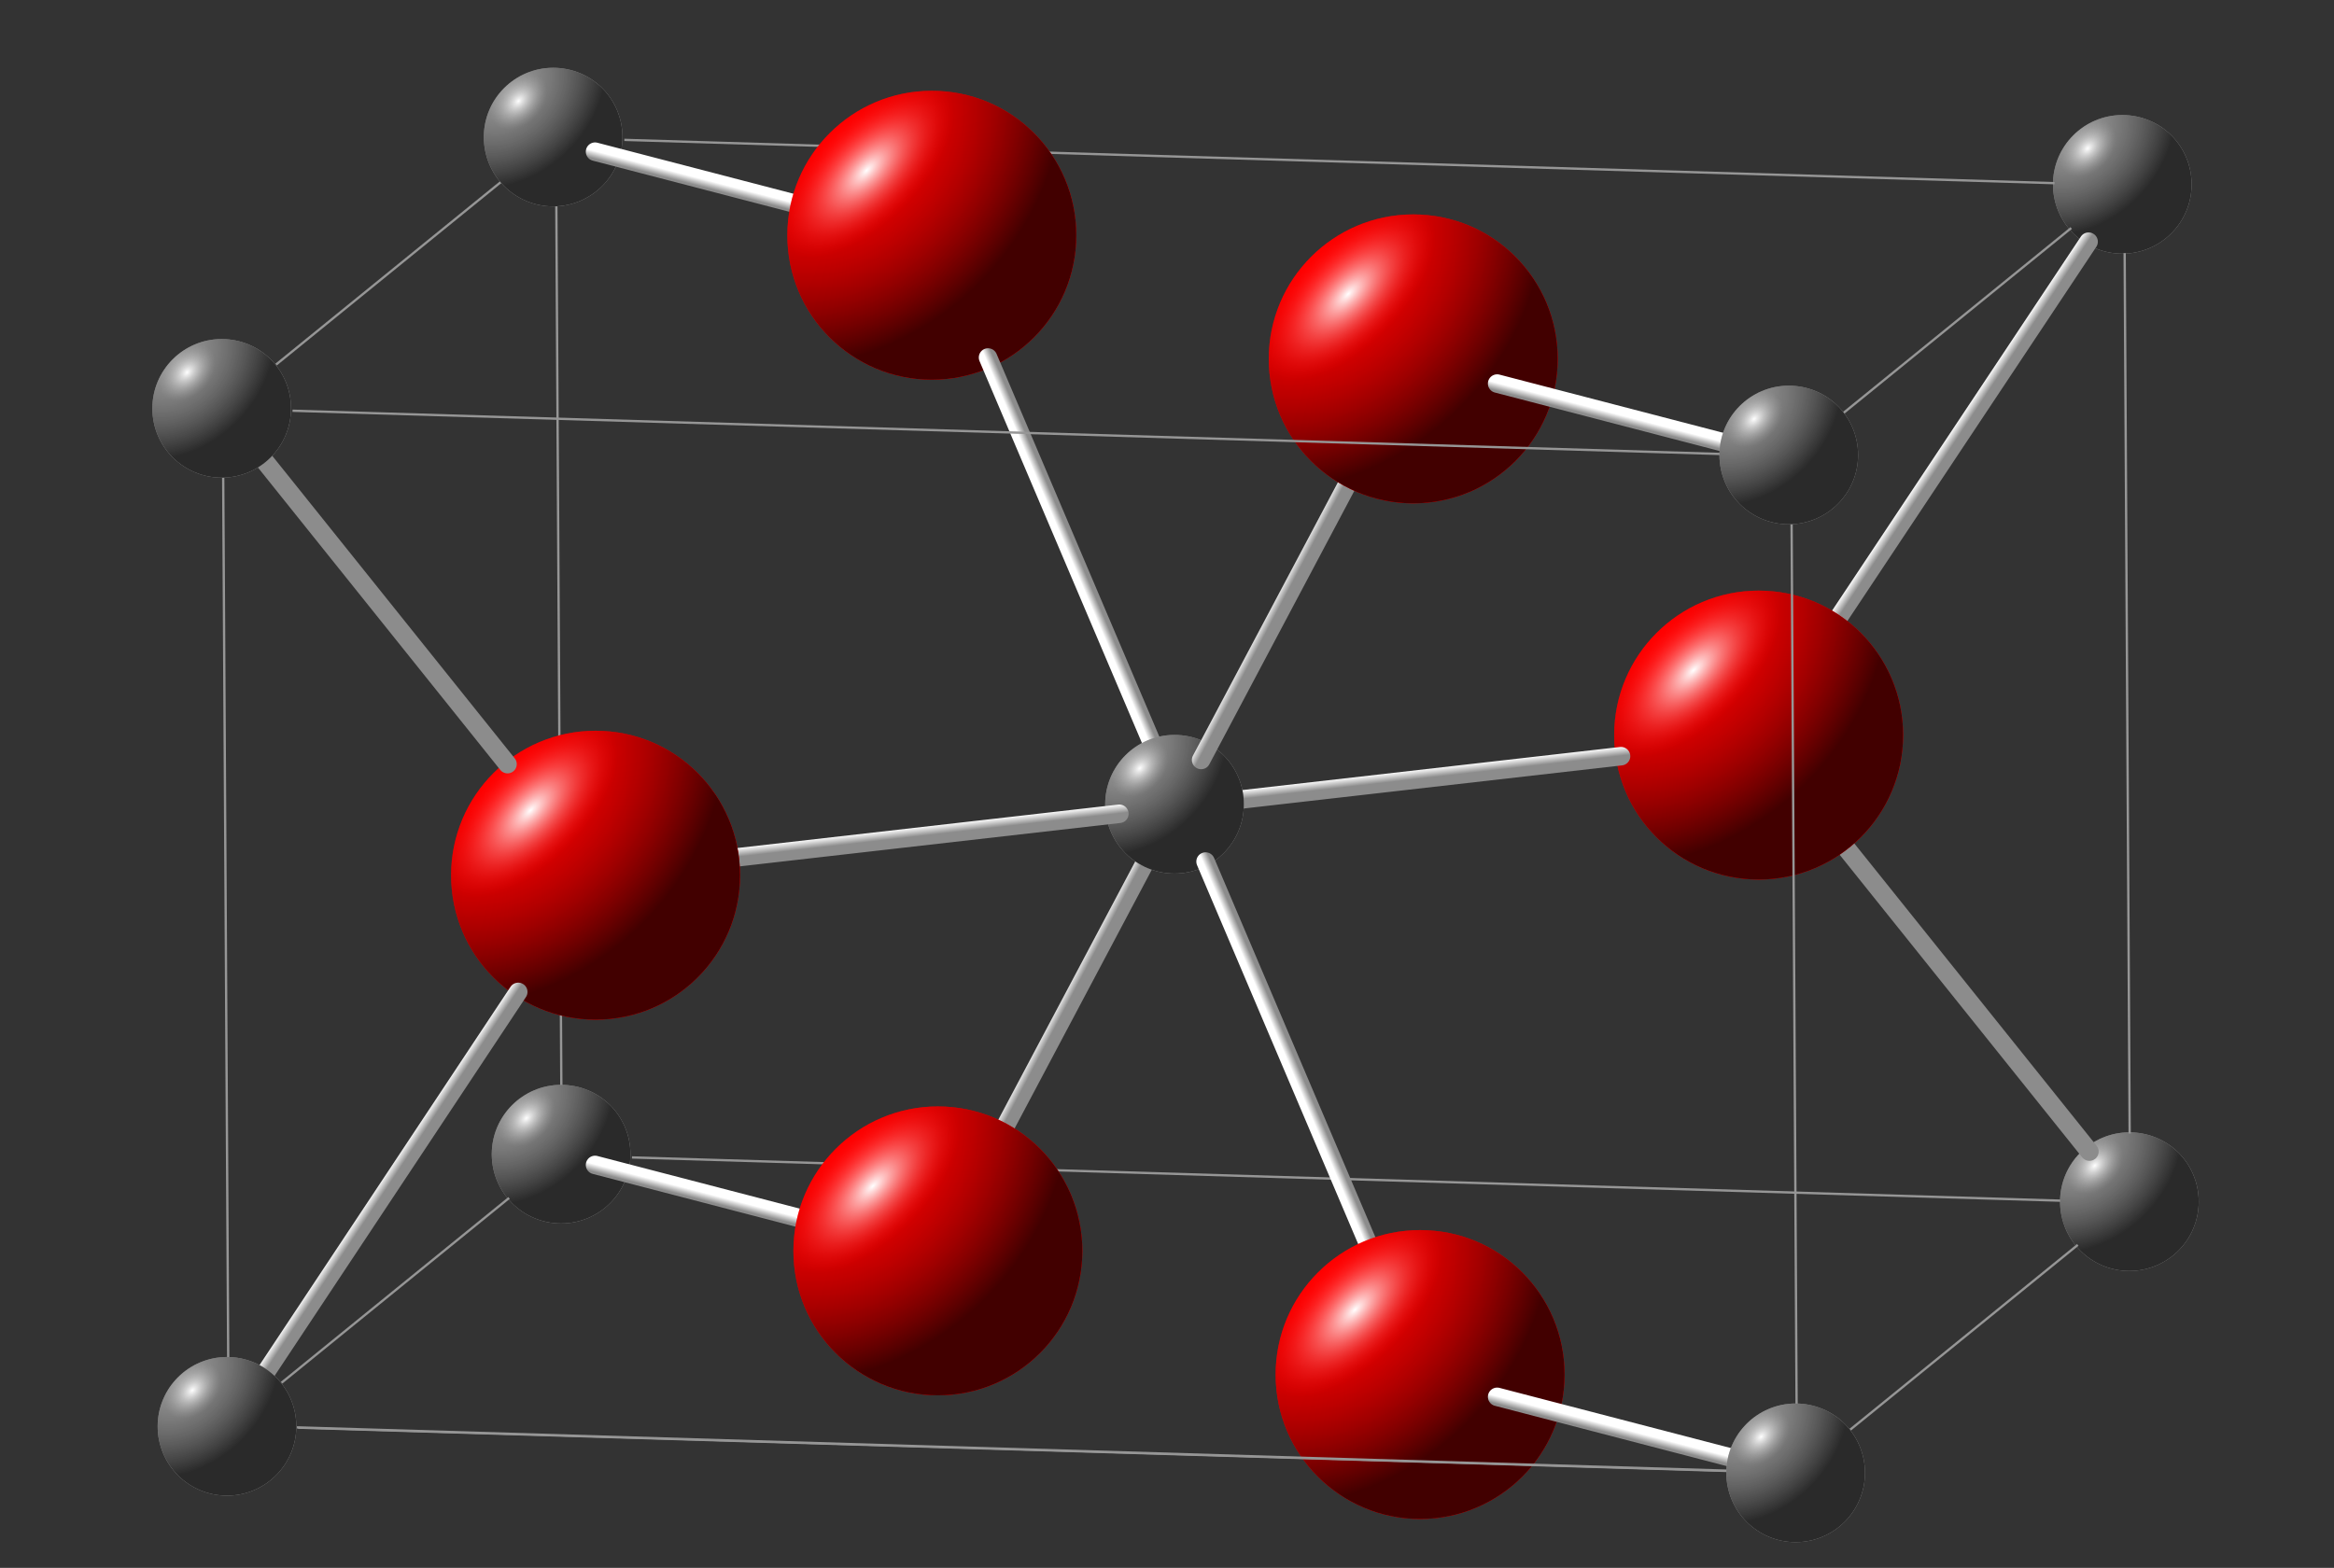 <?xml version="1.0" encoding="UTF-8" standalone="no"?>
<!-- Created with Inkscape (http://www.inkscape.org/) -->
<svg
   xmlns:dc="http://purl.org/dc/elements/1.1/"
   xmlns:cc="http://creativecommons.org/ns#"
   xmlns:rdf="http://www.w3.org/1999/02/22-rdf-syntax-ns#"
   xmlns:svg="http://www.w3.org/2000/svg"
   xmlns="http://www.w3.org/2000/svg"
   xmlns:xlink="http://www.w3.org/1999/xlink"
   xmlns:sodipodi="http://sodipodi.sourceforge.net/DTD/sodipodi-0.dtd"
   xmlns:inkscape="http://www.inkscape.org/namespaces/inkscape"
   version="1.0"
   width="744.094"
   height="500"
   id="svg2"
   sodipodi:version="0.32"
   inkscape:version="0.46"
   sodipodi:docname="titaniumdioxide_unit_cell_rutile.svg"
   inkscape:output_extension="org.inkscape.output.svg.inkscape">
  <rect width="100%" height="100%" fill="#333333" stroke="none"/>
  <sodipodi:namedview
     inkscape:window-height="480"
     inkscape:window-width="640"
     inkscape:pageshadow="2"
     inkscape:pageopacity="0.0"
     guidetolerance="10.0"
     gridtolerance="10.0"
     objecttolerance="10.0"
     borderopacity="1.0"
     bordercolor="#666666"
     pagecolor="#ffffff"
     id="base"
     showgrid="false"
     inkscape:zoom="0.45991771"
     inkscape:cx="372.04724"
     inkscape:cy="178.29277"
     inkscape:current-layer="svg2" />
  <defs
     id="defs4">
    <linearGradient
       id="linearGradient3497">
      <stop
         id="stop3499"
         style="stop-color:#8c8c8c;stop-opacity:1"
         offset="0" />
      <stop
         id="stop3501"
         style="stop-color:#ffffff;stop-opacity:1"
         offset="1" />
    </linearGradient>
    <linearGradient
       id="linearGradient3262">
      <stop
         id="stop3264"
         style="stop-color:#ffffff;stop-opacity:1"
         offset="0" />
      <stop
         id="stop3266"
         style="stop-color:#a1a1a1;stop-opacity:0"
         offset="1" />
    </linearGradient>
    <linearGradient
       id="linearGradient3250">
      <stop
         id="stop3252"
         style="stop-color:#929292;stop-opacity:0.387"
         offset="0" />
      <stop
         id="stop3254"
         style="stop-color:#2a2a2a;stop-opacity:1"
         offset="1" />
    </linearGradient>
    <linearGradient
       id="linearGradient3238">
      <stop
         id="stop3240"
         style="stop-color:#ffffff;stop-opacity:1"
         offset="0" />
      <stop
         id="stop3242"
         style="stop-color:#ff0000;stop-opacity:0"
         offset="1" />
    </linearGradient>
    <linearGradient
       id="linearGradient3220">
      <stop
         id="stop3222"
         style="stop-color:#ff0000;stop-opacity:0"
         offset="0" />
      <stop
         id="stop3226"
         style="stop-color:#420000;stop-opacity:1"
         offset="1" />
    </linearGradient>
    <radialGradient
       cx="854.966"
       cy="350.848"
       r="27.29"
       fx="854.966"
       fy="350.848"
       id="radialGradient2603"
       xlink:href="#linearGradient3250"
       gradientUnits="userSpaceOnUse"
       gradientTransform="matrix(1.135,-1.135,0.919,0.919,-440.112,999.905)" />
    <radialGradient
       cx="855.203"
       cy="365.197"
       r="27.29"
       fx="855.203"
       fy="365.197"
       id="radialGradient2605"
       xlink:href="#linearGradient3262"
       gradientUnits="userSpaceOnUse"
       gradientTransform="matrix(0.338,-0.338,0.235,0.235,483.153,560.797)" />
    <radialGradient
       cx="357.275"
       cy="373.365"
       r="62.687"
       fx="357.275"
       fy="373.365"
       id="radialGradient2607"
       xlink:href="#linearGradient3220"
       gradientUnits="userSpaceOnUse"
       gradientTransform="matrix(1.239,-1.239,1.043,1.043,-495.299,435.255)" />
    <radialGradient
       cx="349.891"
       cy="406.138"
       r="62.687"
       fx="349.891"
       fy="406.138"
       id="radialGradient2609"
       xlink:href="#linearGradient3238"
       gradientUnits="userSpaceOnUse"
       gradientTransform="matrix(0.55,-0.55,0.259,0.259,55.65,485.695)" />
    <radialGradient
       cx="357.275"
       cy="373.365"
       r="62.687"
       fx="357.275"
       fy="373.365"
       id="radialGradient2611"
       xlink:href="#linearGradient3220"
       gradientUnits="userSpaceOnUse"
       gradientTransform="matrix(1.239,-1.239,1.043,1.043,-495.299,435.255)" />
    <radialGradient
       cx="349.891"
       cy="406.138"
       r="62.687"
       fx="349.891"
       fy="406.138"
       id="radialGradient2613"
       xlink:href="#linearGradient3238"
       gradientUnits="userSpaceOnUse"
       gradientTransform="matrix(0.55,-0.55,0.259,0.259,55.65,485.695)" />
    <radialGradient
       cx="357.275"
       cy="373.365"
       r="62.687"
       fx="357.275"
       fy="373.365"
       id="radialGradient2615"
       xlink:href="#linearGradient3220"
       gradientUnits="userSpaceOnUse"
       gradientTransform="matrix(1.239,-1.239,1.043,1.043,-495.299,435.255)" />
    <radialGradient
       cx="349.891"
       cy="406.138"
       r="62.687"
       fx="349.891"
       fy="406.138"
       id="radialGradient2617"
       xlink:href="#linearGradient3238"
       gradientUnits="userSpaceOnUse"
       gradientTransform="matrix(0.55,-0.55,0.259,0.259,55.65,485.695)" />
    <radialGradient
       cx="357.275"
       cy="373.365"
       r="62.687"
       fx="357.275"
       fy="373.365"
       id="radialGradient2619"
       xlink:href="#linearGradient3220"
       gradientUnits="userSpaceOnUse"
       gradientTransform="matrix(1.239,-1.239,1.043,1.043,-495.299,435.255)" />
    <radialGradient
       cx="349.891"
       cy="406.138"
       r="62.687"
       fx="349.891"
       fy="406.138"
       id="radialGradient2621"
       xlink:href="#linearGradient3238"
       gradientUnits="userSpaceOnUse"
       gradientTransform="matrix(0.55,-0.55,0.259,0.259,55.65,485.695)" />
    <radialGradient
       cx="854.966"
       cy="350.848"
       r="27.29"
       fx="854.966"
       fy="350.848"
       id="radialGradient2623"
       xlink:href="#linearGradient3250"
       gradientUnits="userSpaceOnUse"
       gradientTransform="matrix(1.135,-1.135,0.919,0.919,-440.112,999.905)" />
    <radialGradient
       cx="855.203"
       cy="365.197"
       r="27.29"
       fx="855.203"
       fy="365.197"
       id="radialGradient2625"
       xlink:href="#linearGradient3262"
       gradientUnits="userSpaceOnUse"
       gradientTransform="matrix(0.338,-0.338,0.235,0.235,483.153,560.797)" />
    <radialGradient
       cx="854.966"
       cy="350.848"
       r="27.29"
       fx="854.966"
       fy="350.848"
       id="radialGradient2627"
       xlink:href="#linearGradient3250"
       gradientUnits="userSpaceOnUse"
       gradientTransform="matrix(1.135,-1.135,0.919,0.919,-440.112,999.905)" />
    <radialGradient
       cx="855.203"
       cy="365.197"
       r="27.29"
       fx="855.203"
       fy="365.197"
       id="radialGradient2629"
       xlink:href="#linearGradient3262"
       gradientUnits="userSpaceOnUse"
       gradientTransform="matrix(0.338,-0.338,0.235,0.235,483.153,560.797)" />
    <radialGradient
       cx="854.966"
       cy="350.848"
       r="27.29"
       fx="854.966"
       fy="350.848"
       id="radialGradient2631"
       xlink:href="#linearGradient3250"
       gradientUnits="userSpaceOnUse"
       gradientTransform="matrix(1.135,-1.135,0.919,0.919,-440.112,999.905)" />
    <radialGradient
       cx="855.203"
       cy="365.197"
       r="27.29"
       fx="855.203"
       fy="365.197"
       id="radialGradient2633"
       xlink:href="#linearGradient3262"
       gradientUnits="userSpaceOnUse"
       gradientTransform="matrix(0.338,-0.338,0.235,0.235,483.153,560.797)" />
    <radialGradient
       cx="854.966"
       cy="350.848"
       r="27.29"
       fx="854.966"
       fy="350.848"
       id="radialGradient2635"
       xlink:href="#linearGradient3250"
       gradientUnits="userSpaceOnUse"
       gradientTransform="matrix(1.135,-1.135,0.919,0.919,-440.112,999.905)" />
    <radialGradient
       cx="855.203"
       cy="365.197"
       r="27.29"
       fx="855.203"
       fy="365.197"
       id="radialGradient2637"
       xlink:href="#linearGradient3262"
       gradientUnits="userSpaceOnUse"
       gradientTransform="matrix(0.338,-0.338,0.235,0.235,483.153,560.797)" />
    <radialGradient
       cx="854.966"
       cy="350.848"
       r="27.29"
       fx="854.966"
       fy="350.848"
       id="radialGradient2639"
       xlink:href="#linearGradient3250"
       gradientUnits="userSpaceOnUse"
       gradientTransform="matrix(1.135,-1.135,0.919,0.919,-440.112,999.905)" />
    <radialGradient
       cx="855.203"
       cy="365.197"
       r="27.29"
       fx="855.203"
       fy="365.197"
       id="radialGradient2641"
       xlink:href="#linearGradient3262"
       gradientUnits="userSpaceOnUse"
       gradientTransform="matrix(0.338,-0.338,0.235,0.235,483.153,560.797)" />
    <radialGradient
       cx="854.966"
       cy="350.848"
       r="27.29"
       fx="854.966"
       fy="350.848"
       id="radialGradient2643"
       xlink:href="#linearGradient3250"
       gradientUnits="userSpaceOnUse"
       gradientTransform="matrix(1.135,-1.135,0.919,0.919,-440.112,999.905)" />
    <radialGradient
       cx="855.203"
       cy="365.197"
       r="27.29"
       fx="855.203"
       fy="365.197"
       id="radialGradient2645"
       xlink:href="#linearGradient3262"
       gradientUnits="userSpaceOnUse"
       gradientTransform="matrix(0.338,-0.338,0.235,0.235,483.153,560.797)" />
    <radialGradient
       cx="854.966"
       cy="350.848"
       r="27.29"
       fx="854.966"
       fy="350.848"
       id="radialGradient2651"
       xlink:href="#linearGradient3250"
       gradientUnits="userSpaceOnUse"
       gradientTransform="matrix(1.135,-1.135,0.919,0.919,-440.112,999.905)" />
    <radialGradient
       cx="855.203"
       cy="365.197"
       r="27.29"
       fx="855.203"
       fy="365.197"
       id="radialGradient2653"
       xlink:href="#linearGradient3262"
       gradientUnits="userSpaceOnUse"
       gradientTransform="matrix(0.338,-0.338,0.235,0.235,483.153,560.797)" />
    <radialGradient
       cx="357.275"
       cy="373.365"
       r="62.687"
       fx="357.275"
       fy="373.365"
       id="radialGradient2655"
       xlink:href="#linearGradient3220"
       gradientUnits="userSpaceOnUse"
       gradientTransform="matrix(1.239,-1.239,1.043,1.043,-495.299,435.255)" />
    <radialGradient
       cx="349.891"
       cy="406.138"
       r="62.687"
       fx="349.891"
       fy="406.138"
       id="radialGradient2657"
       xlink:href="#linearGradient3238"
       gradientUnits="userSpaceOnUse"
       gradientTransform="matrix(0.55,-0.55,0.259,0.259,55.65,485.695)" />
    <radialGradient
       cx="854.966"
       cy="350.848"
       r="27.29"
       fx="854.966"
       fy="350.848"
       id="radialGradient2661"
       xlink:href="#linearGradient3250"
       gradientUnits="userSpaceOnUse"
       gradientTransform="matrix(1.135,-1.135,0.919,0.919,-440.112,999.905)" />
    <radialGradient
       cx="855.203"
       cy="365.197"
       r="27.29"
       fx="855.203"
       fy="365.197"
       id="radialGradient2663"
       xlink:href="#linearGradient3262"
       gradientUnits="userSpaceOnUse"
       gradientTransform="matrix(0.338,-0.338,0.235,0.235,483.153,560.797)" />
    <radialGradient
       cx="357.275"
       cy="373.365"
       r="62.687"
       fx="357.275"
       fy="373.365"
       id="radialGradient2665"
       xlink:href="#linearGradient3220"
       gradientUnits="userSpaceOnUse"
       gradientTransform="matrix(1.239,-1.239,1.043,1.043,-495.299,435.255)" />
    <radialGradient
       cx="349.891"
       cy="406.138"
       r="62.687"
       fx="349.891"
       fy="406.138"
       id="radialGradient2667"
       xlink:href="#linearGradient3238"
       gradientUnits="userSpaceOnUse"
       gradientTransform="matrix(0.55,-0.55,0.259,0.259,55.65,485.695)" />
    <linearGradient
       x1="952.073"
       y1="-567.065"
       x2="952.073"
       y2="-570.409"
       id="linearGradient3661"
       xlink:href="#linearGradient3497"
       gradientUnits="userSpaceOnUse"
       gradientTransform="matrix(0.714,0.186,-0.186,0.714,-346.245,365.512)" />
    <linearGradient
       x1="952.073"
       y1="-567.065"
       x2="952.073"
       y2="-570.409"
       id="linearGradient3668"
       xlink:href="#linearGradient3497"
       gradientUnits="userSpaceOnUse"
       gradientTransform="matrix(0.714,0.186,-0.186,0.714,-346.245,688.638)" />
    <linearGradient
       x1="952.073"
       y1="-570.134"
       x2="952.073"
       y2="-574.134"
       id="linearGradient3676"
       xlink:href="#linearGradient3497"
       gradientUnits="userSpaceOnUse"
       gradientTransform="matrix(0.345,-0.652,0.652,0.345,404.254,1114.192)" />
    <linearGradient
       x1="952.073"
       y1="-570.134"
       x2="952.073"
       y2="-574.134"
       id="linearGradient3683"
       xlink:href="#linearGradient3497"
       gradientUnits="userSpaceOnUse"
       gradientTransform="matrix(0.408,-0.615,0.615,0.408,41.537,1279.302)" />
    <linearGradient
       x1="952.073"
       y1="-570.134"
       x2="952.073"
       y2="-574.134"
       id="linearGradient3690"
       xlink:href="#linearGradient3497"
       gradientUnits="userSpaceOnUse"
       gradientTransform="matrix(0.733,-8.3549525e-2,8.3549525e-2,0.733,-449.311,796.146)" />
    <linearGradient
       x1="952.073"
       y1="-570.134"
       x2="952.073"
       y2="-574.134"
       id="linearGradient3702"
       xlink:href="#linearGradient3497"
       gradientUnits="userSpaceOnUse"
       gradientTransform="matrix(0.408,-0.614,0.614,0.408,540.275,1041.174)" />
    <linearGradient
       x1="952.073"
       y1="-567.065"
       x2="952.073"
       y2="-570.409"
       id="linearGradient3717"
       xlink:href="#linearGradient3497"
       gradientUnits="userSpaceOnUse"
       gradientTransform="matrix(-0.289,-0.679,0.679,-0.289,1101.873,919.226)" />
    <linearGradient
       x1="952.073"
       y1="-567.065"
       x2="952.073"
       y2="-570.409"
       id="linearGradient3724"
       xlink:href="#linearGradient3497"
       gradientUnits="userSpaceOnUse"
       gradientTransform="matrix(-0.289,-0.679,0.679,-0.289,1032.526,758.485)" />
    <linearGradient
       x1="952.073"
       y1="-567.065"
       x2="952.073"
       y2="-570.409"
       id="linearGradient3731"
       xlink:href="#linearGradient3497"
       gradientUnits="userSpaceOnUse"
       gradientTransform="matrix(0.714,0.186,-0.186,0.714,-642.873,289.213)" />
    <linearGradient
       x1="952.073"
       y1="-567.065"
       x2="952.073"
       y2="-570.409"
       id="linearGradient3744"
       xlink:href="#linearGradient3497"
       gradientUnits="userSpaceOnUse"
       gradientTransform="matrix(0.714,0.186,-0.186,0.714,-642.873,612.339)" />
    <linearGradient
       x1="952.073"
       y1="-570.134"
       x2="952.073"
       y2="-574.134"
       id="linearGradient3751"
       xlink:href="#linearGradient3497"
       gradientUnits="userSpaceOnUse"
       gradientTransform="matrix(0.345,-0.652,0.652,0.345,338.07,1238.07)" />
    <linearGradient
       x1="952.073"
       y1="-570.134"
       x2="952.073"
       y2="-574.134"
       id="linearGradient3754"
       xlink:href="#linearGradient3497"
       gradientUnits="userSpaceOnUse"
       gradientTransform="matrix(0.733,-8.3549525e-2,8.3549525e-2,0.733,-289.372,777.778)" />
  </defs>
  <g
     id="layer3"
     style="display:inline"
     transform="translate(4,-22)">
    <path
       d="M 173.364,87.499 L 174.958,368.25"
       id="path3447"
       style="fill:none;fill-rule:evenodd;stroke:#969696;stroke-width:0.737;stroke-linecap:butt;stroke-linejoin:miter;stroke-miterlimit:4;stroke-dasharray:none;stroke-opacity:1" />
    <path
       d="M 197.467,391.102 L 653.403,404.91"
       id="path3439"
       style="fill:none;fill-rule:evenodd;stroke:#969696;stroke-width:0.737;stroke-linecap:butt;stroke-linejoin:miter;stroke-miterlimit:4;stroke-dasharray:none;stroke-opacity:1" />
    <g
       transform="matrix(0.737,0,0,0.737,17.678,148.556)"
       id="g3293">
      <path
         d="M 898.962,371.723 C 898.962,386.795 886.744,399.014 871.672,399.014 C 856.6,399.014 844.381,386.795 844.381,371.723 C 844.381,356.651 856.6,344.433 871.672,344.433 C 886.744,344.433 898.962,356.651 898.962,371.723 z"
         transform="matrix(1.099,0,0,1.099,-66.263,-60.293)"
         id="path3295"
         style="fill:#a1a1a1;fill-opacity:1;stroke:none;stroke-width:0.3;stroke-miterlimit:4;stroke-dasharray:none;stroke-opacity:1" />
      <path
         d="M 898.962,371.723 C 898.962,386.795 886.744,399.014 871.672,399.014 C 856.6,399.014 844.381,386.795 844.381,371.723 C 844.381,356.651 856.6,344.433 871.672,344.433 C 886.744,344.433 898.962,356.651 898.962,371.723 z"
         transform="matrix(1.099,0,0,1.099,-66.263,-60.293)"
         id="path3297"
         style="fill:url(#radialGradient2643);fill-opacity:1;stroke:none;stroke-width:0.3;stroke-miterlimit:4;stroke-dasharray:none;stroke-opacity:1" />
      <path
         d="M 898.962,371.723 C 898.962,386.795 886.744,399.014 871.672,399.014 C 856.6,399.014 844.381,386.795 844.381,371.723 C 844.381,356.651 856.6,344.433 871.672,344.433 C 886.744,344.433 898.962,356.651 898.962,371.723 z"
         transform="matrix(1.099,0,0,1.099,-66.263,-60.293)"
         id="path3299"
         style="fill:url(#radialGradient2645);fill-opacity:1;stroke:none;stroke-width:0.3;stroke-miterlimit:4;stroke-dasharray:none;stroke-opacity:1" />
    </g>
    <path
       d="M 584.206,291.999 L 662.115,389.236"
       id="path3493"
       style="fill:#ffffff;fill-opacity:0;fill-rule:evenodd;stroke:#8c8c8c;stroke-width:5.899;stroke-linecap:round;stroke-linejoin:miter;stroke-miterlimit:4;stroke-dasharray:none;stroke-opacity:1" />
    <g
       transform="matrix(0.737,0,0,0.737,15.412,-175.854)"
       id="g3272">
      <path
         d="M 898.962,371.723 C 898.962,386.795 886.744,399.014 871.672,399.014 C 856.6,399.014 844.381,386.795 844.381,371.723 C 844.381,356.651 856.6,344.433 871.672,344.433 C 886.744,344.433 898.962,356.651 898.962,371.723 z"
         transform="matrix(1.099,0,0,1.099,-66.263,-60.293)"
         id="path3246"
         style="fill:#a1a1a1;fill-opacity:1;stroke:none;stroke-width:0.3;stroke-miterlimit:4;stroke-dasharray:none;stroke-opacity:1" />
      <path
         d="M 898.962,371.723 C 898.962,386.795 886.744,399.014 871.672,399.014 C 856.6,399.014 844.381,386.795 844.381,371.723 C 844.381,356.651 856.6,344.433 871.672,344.433 C 886.744,344.433 898.962,356.651 898.962,371.723 z"
         transform="matrix(1.099,0,0,1.099,-66.263,-60.293)"
         id="path3248"
         style="fill:url(#radialGradient2651);fill-opacity:1;stroke:none;stroke-width:0.3;stroke-miterlimit:4;stroke-dasharray:none;stroke-opacity:1" />
      <path
         d="M 898.962,371.723 C 898.962,386.795 886.744,399.014 871.672,399.014 C 856.6,399.014 844.381,386.795 844.381,371.723 C 844.381,356.651 856.6,344.433 871.672,344.433 C 886.744,344.433 898.962,356.651 898.962,371.723 z"
         transform="matrix(1.099,0,0,1.099,-66.263,-60.293)"
         id="path3260"
         style="fill:url(#radialGradient2653);fill-opacity:1;stroke:none;stroke-width:0.3;stroke-miterlimit:4;stroke-dasharray:none;stroke-opacity:1" />
    </g>
    <path
       d="M 582.23,218.819 L 661.861,99.074"
       id="path3505"
       style="fill:none;fill-rule:evenodd;stroke:url(#linearGradient3702);stroke-width:5.899;stroke-linecap:round;stroke-linejoin:miter;stroke-miterlimit:4;stroke-dasharray:none;stroke-opacity:1" />
    <g
       transform="matrix(0.737,0,0,0.737,42.312,-186.016)"
       id="g3461">
      <path
         d="M 444.212,426.574 C 444.218,461.2 416.151,489.272 381.525,489.272 C 346.9,489.272 318.832,461.2 318.838,426.574 C 318.832,391.949 346.9,363.876 381.525,363.876 C 416.151,363.876 444.218,391.949 444.212,426.574 L 444.212,426.574 z"
         transform="matrix(0.997,0,0,0.997,317.526,175.024)"
         id="path3389"
         style="fill:#ff0000;fill-opacity:1;stroke:none;stroke-width:0.3;stroke-miterlimit:4;stroke-dasharray:none;stroke-opacity:1" />
      <path
         d="M 444.212,426.574 C 444.218,461.2 416.151,489.272 381.525,489.272 C 346.9,489.272 318.832,461.2 318.838,426.574 C 318.832,391.949 346.9,363.876 381.525,363.876 C 416.151,363.876 444.218,391.949 444.212,426.574 L 444.212,426.574 z"
         transform="matrix(0.997,0,0,0.997,317.526,175.024)"
         id="path3391"
         style="fill:url(#radialGradient2655);fill-opacity:1;stroke:none;stroke-width:0.3;stroke-miterlimit:4;stroke-dasharray:none;stroke-opacity:1" />
      <path
         d="M 444.212,426.574 C 444.218,461.2 416.151,489.272 381.525,489.272 C 346.9,489.272 318.832,461.2 318.838,426.574 C 318.832,391.949 346.9,363.876 381.525,363.876 C 416.151,363.876 444.218,391.949 444.212,426.574 L 444.212,426.574 z"
         transform="matrix(0.997,0,0,0.997,317.526,175.024)"
         id="path3393"
         style="fill:url(#radialGradient2657);fill-opacity:1;stroke:none;stroke-width:0.3;stroke-miterlimit:4;stroke-dasharray:none;stroke-opacity:1" />
    </g>
    <path
       d="M 391.408,276.988 L 512.797,263.146"
       id="path3529"
       style="fill:none;fill-rule:evenodd;stroke:url(#linearGradient3754);stroke-width:5.899;stroke-linecap:round;stroke-linejoin:miter;stroke-miterlimit:4;stroke-dasharray:none;stroke-opacity:1" />
    <path
       d="M 311.217,391.116 L 361.359,296.535"
       id="path3537"
       style="fill:none;fill-rule:evenodd;stroke:url(#linearGradient3751);stroke-width:5.899;stroke-linecap:round;stroke-linejoin:miter;stroke-miterlimit:4;stroke-dasharray:none;stroke-opacity:1" />
    <g
       transform="matrix(0.737,0,0,0.737,-482.304,133.411)"
       id="g3341">
      <path
         d="M 898.962,371.723 C 898.962,386.795 886.744,399.014 871.672,399.014 C 856.6,399.014 844.381,386.795 844.381,371.723 C 844.381,356.651 856.6,344.433 871.672,344.433 C 886.744,344.433 898.962,356.651 898.962,371.723 z"
         transform="matrix(1.099,0,0,1.099,-66.263,-60.293)"
         id="path3343"
         style="fill:#a1a1a1;fill-opacity:1;stroke:none;stroke-width:0.3;stroke-miterlimit:4;stroke-dasharray:none;stroke-opacity:1" />
      <path
         d="M 898.962,371.723 C 898.962,386.795 886.744,399.014 871.672,399.014 C 856.6,399.014 844.381,386.795 844.381,371.723 C 844.381,356.651 856.6,344.433 871.672,344.433 C 886.744,344.433 898.962,356.651 898.962,371.723 z"
         transform="matrix(1.099,0,0,1.099,-66.263,-60.293)"
         id="path3345"
         style="fill:url(#radialGradient2623);fill-opacity:1;stroke:none;stroke-width:0.3;stroke-miterlimit:4;stroke-dasharray:none;stroke-opacity:1" />
      <path
         d="M 898.962,371.723 C 898.962,386.795 886.744,399.014 871.672,399.014 C 856.6,399.014 844.381,386.795 844.381,371.723 C 844.381,356.651 856.6,344.433 871.672,344.433 C 886.744,344.433 898.962,356.651 898.962,371.723 z"
         transform="matrix(1.099,0,0,1.099,-66.263,-60.293)"
         id="path3347"
         style="fill:url(#radialGradient2625);fill-opacity:1;stroke:none;stroke-width:0.3;stroke-miterlimit:4;stroke-dasharray:none;stroke-opacity:1" />
    </g>
    <path
       d="M 185.707,393.497 L 251.235,410.547"
       id="path3549"
       style="fill:none;fill-rule:evenodd;stroke:url(#linearGradient3744);stroke-width:5.899;stroke-linecap:round;stroke-linejoin:miter;stroke-miterlimit:4;stroke-dasharray:none;stroke-opacity:1" />
    <g
       transform="matrix(0.737,0,0,0.737,42.312,-186.016)"
       id="g3471">
      <path
         d="M 444.212,426.574 C 444.218,461.2 416.151,489.272 381.525,489.272 C 346.9,489.272 318.832,461.2 318.838,426.574 C 318.832,391.949 346.9,363.876 381.525,363.876 C 416.151,363.876 444.218,391.949 444.212,426.574 L 444.212,426.574 z"
         transform="matrix(0.997,0,0,0.997,-37.519,398.211)"
         id="path3409"
         style="fill:#ff0000;fill-opacity:1;stroke:none;stroke-width:0.3;stroke-miterlimit:4;stroke-dasharray:none;stroke-opacity:1" />
      <path
         d="M 444.212,426.574 C 444.218,461.2 416.151,489.272 381.525,489.272 C 346.9,489.272 318.832,461.2 318.838,426.574 C 318.832,391.949 346.9,363.876 381.525,363.876 C 416.151,363.876 444.218,391.949 444.212,426.574 L 444.212,426.574 z"
         transform="matrix(0.997,0,0,0.997,-37.519,398.211)"
         id="path3411"
         style="fill:url(#radialGradient2615);fill-opacity:1;stroke:none;stroke-width:0.3;stroke-miterlimit:4;stroke-dasharray:none;stroke-opacity:1" />
      <path
         d="M 444.212,426.574 C 444.218,461.2 416.151,489.272 381.525,489.272 C 346.9,489.272 318.832,461.2 318.838,426.574 C 318.832,391.949 346.9,363.876 381.525,363.876 C 416.151,363.876 444.218,391.949 444.212,426.574 L 444.212,426.574 z"
         transform="matrix(0.997,0,0,0.997,-37.519,398.211)"
         id="path3413"
         style="fill:url(#radialGradient2617);fill-opacity:1;stroke:none;stroke-width:0.3;stroke-miterlimit:4;stroke-dasharray:none;stroke-opacity:1" />
    </g>
    <path
       d="M 195.042,66.604 L 650.978,80.412"
       id="path3429"
       style="fill:none;fill-rule:evenodd;stroke:#969696;stroke-width:0.737;stroke-linecap:butt;stroke-linejoin:miter;stroke-miterlimit:4;stroke-dasharray:none;stroke-opacity:1" />
    <path
       d="M 84.006,138.267 L 156.56,79.337"
       id="path3480"
       style="fill:none;fill-rule:evenodd;stroke:#969696;stroke-width:0.737;stroke-linecap:butt;stroke-linejoin:miter;stroke-miterlimit:4;stroke-dasharray:none;stroke-opacity:1" />
    <g
       transform="matrix(0.737,0,0,0.737,-484.84,-190.929)"
       id="g3317">
      <path
         d="M 898.962,371.723 C 898.962,386.795 886.744,399.014 871.672,399.014 C 856.6,399.014 844.381,386.795 844.381,371.723 C 844.381,356.651 856.6,344.433 871.672,344.433 C 886.744,344.433 898.962,356.651 898.962,371.723 z"
         transform="matrix(1.099,0,0,1.099,-66.263,-60.293)"
         id="path3319"
         style="fill:#a1a1a1;fill-opacity:1;stroke:none;stroke-width:0.3;stroke-miterlimit:4;stroke-dasharray:none;stroke-opacity:1" />
      <path
         d="M 898.962,371.723 C 898.962,386.795 886.744,399.014 871.672,399.014 C 856.6,399.014 844.381,386.795 844.381,371.723 C 844.381,356.651 856.6,344.433 871.672,344.433 C 886.744,344.433 898.962,356.651 898.962,371.723 z"
         transform="matrix(1.099,0,0,1.099,-66.263,-60.293)"
         id="path3321"
         style="fill:url(#radialGradient2635);fill-opacity:1;stroke:none;stroke-width:0.3;stroke-miterlimit:4;stroke-dasharray:none;stroke-opacity:1" />
      <path
         d="M 898.962,371.723 C 898.962,386.795 886.744,399.014 871.672,399.014 C 856.6,399.014 844.381,386.795 844.381,371.723 C 844.381,356.651 856.6,344.433 871.672,344.433 C 886.744,344.433 898.962,356.651 898.962,371.723 z"
         transform="matrix(1.099,0,0,1.099,-66.263,-60.293)"
         id="path3323"
         style="fill:url(#radialGradient2637);fill-opacity:1;stroke:none;stroke-width:0.3;stroke-miterlimit:4;stroke-dasharray:none;stroke-opacity:1" />
    </g>
    <path
       d="M 185.707,70.371 L 251.235,87.421"
       id="path3557"
       style="fill:none;fill-rule:evenodd;stroke:url(#linearGradient3731);stroke-width:5.899;stroke-linecap:round;stroke-linejoin:miter;stroke-miterlimit:4;stroke-dasharray:none;stroke-opacity:1" />
    <g
       transform="matrix(0.737,0,0,0.737,42.312,-186.016)"
       id="g3451">
      <path
         d="M 444.212,426.574 C 444.218,461.2 416.151,489.272 381.525,489.272 C 346.9,489.272 318.832,461.2 318.838,426.574 C 318.832,391.949 346.9,363.876 381.525,363.876 C 416.151,363.876 444.218,391.949 444.212,426.574 L 444.212,426.574 z"
         transform="matrix(0.997,0,0,0.997,-40.141,-41.258)"
         id="path3230"
         style="fill:#ff0000;fill-opacity:1;stroke:none;stroke-width:0.3;stroke-miterlimit:4;stroke-dasharray:none;stroke-opacity:1" />
      <path
         d="M 444.212,426.574 C 444.218,461.2 416.151,489.272 381.525,489.272 C 346.9,489.272 318.832,461.2 318.838,426.574 C 318.832,391.949 346.9,363.876 381.525,363.876 C 416.151,363.876 444.218,391.949 444.212,426.574 L 444.212,426.574 z"
         transform="matrix(0.997,0,0,0.997,-40.141,-41.258)"
         id="path2396"
         style="fill:url(#radialGradient2619);fill-opacity:1;stroke:none;stroke-width:0.3;stroke-miterlimit:4;stroke-dasharray:none;stroke-opacity:1" />
      <path
         d="M 444.212,426.574 C 444.218,461.2 416.151,489.272 381.525,489.272 C 346.9,489.272 318.832,461.2 318.838,426.574 C 318.832,391.949 346.9,363.876 381.525,363.876 C 416.151,363.876 444.218,391.949 444.212,426.574 L 444.212,426.574 z"
         transform="matrix(0.997,0,0,0.997,-40.141,-41.258)"
         id="path3234"
         style="fill:url(#radialGradient2621);fill-opacity:1;stroke:none;stroke-width:0.3;stroke-miterlimit:4;stroke-dasharray:none;stroke-opacity:1" />
    </g>
    <path
       d="M 362.906,258.093 L 310.997,136.007"
       id="path3541"
       style="fill:none;fill-rule:evenodd;stroke:url(#linearGradient3724);stroke-width:5.899;stroke-linecap:round;stroke-linejoin:miter;stroke-miterlimit:4;stroke-dasharray:none;stroke-opacity:1" />
    <g
       transform="matrix(0.737,0,0,0.737,-286.742,21.822)"
       id="g3365">
      <path
         d="M 898.962,371.723 C 898.962,386.795 886.744,399.014 871.672,399.014 C 856.6,399.014 844.381,386.795 844.381,371.723 C 844.381,356.651 856.6,344.433 871.672,344.433 C 886.744,344.433 898.962,356.651 898.962,371.723 z"
         transform="matrix(1.099,0,0,1.099,-66.263,-60.293)"
         id="path3367"
         style="fill:#a1a1a1;fill-opacity:1;stroke:none;stroke-width:0.3;stroke-miterlimit:4;stroke-dasharray:none;stroke-opacity:1" />
      <path
         d="M 898.962,371.723 C 898.962,386.795 886.744,399.014 871.672,399.014 C 856.6,399.014 844.381,386.795 844.381,371.723 C 844.381,356.651 856.6,344.433 871.672,344.433 C 886.744,344.433 898.962,356.651 898.962,371.723 z"
         transform="matrix(1.099,0,0,1.099,-66.263,-60.293)"
         id="path3369"
         style="fill:url(#radialGradient2603);fill-opacity:1;stroke:none;stroke-width:0.3;stroke-miterlimit:4;stroke-dasharray:none;stroke-opacity:1" />
      <path
         d="M 898.962,371.723 C 898.962,386.795 886.744,399.014 871.672,399.014 C 856.6,399.014 844.381,386.795 844.381,371.723 C 844.381,356.651 856.6,344.433 871.672,344.433 C 886.744,344.433 898.962,356.651 898.962,371.723 z"
         transform="matrix(1.099,0,0,1.099,-66.263,-60.293)"
         id="path3371"
         style="fill:url(#radialGradient2605);fill-opacity:1;stroke:none;stroke-width:0.3;stroke-miterlimit:4;stroke-dasharray:none;stroke-opacity:1" />
    </g>
    <path
       d="M 432.253,418.834 L 380.344,296.748"
       id="path3545"
       style="fill:none;fill-rule:evenodd;stroke:url(#linearGradient3717);stroke-width:5.899;stroke-linecap:round;stroke-linejoin:miter;stroke-miterlimit:4;stroke-dasharray:none;stroke-opacity:1" />
    <g
       transform="matrix(0.737,0,0,0.737,42.312,-186.016)"
       id="g3466">
      <path
         d="M 444.212,426.574 C 444.218,461.2 416.151,489.272 381.525,489.272 C 346.9,489.272 318.832,461.2 318.838,426.574 C 318.832,391.949 346.9,363.876 381.525,363.876 C 416.151,363.876 444.218,391.949 444.212,426.574 L 444.212,426.574 z"
         transform="matrix(0.997,0,0,0.997,171.076,451.711)"
         id="path3399"
         style="fill:#ff0000;fill-opacity:1;stroke:none;stroke-width:0.3;stroke-miterlimit:4;stroke-dasharray:none;stroke-opacity:1" />
      <path
         d="M 444.212,426.574 C 444.218,461.2 416.151,489.272 381.525,489.272 C 346.9,489.272 318.832,461.2 318.838,426.574 C 318.832,391.949 346.9,363.876 381.525,363.876 C 416.151,363.876 444.218,391.949 444.212,426.574 L 444.212,426.574 z"
         transform="matrix(0.997,0,0,0.997,171.076,451.711)"
         id="path3401"
         style="fill:url(#radialGradient2611);fill-opacity:1;stroke:none;stroke-width:0.3;stroke-miterlimit:4;stroke-dasharray:none;stroke-opacity:1" />
      <path
         d="M 444.212,426.574 C 444.218,461.2 416.151,489.272 381.525,489.272 C 346.9,489.272 318.832,461.2 318.838,426.574 C 318.832,391.949 346.9,363.876 381.525,363.876 C 416.151,363.876 444.218,391.949 444.212,426.574 L 444.212,426.574 z"
         transform="matrix(0.997,0,0,0.997,171.076,451.711)"
         id="path3403"
         style="fill:url(#radialGradient2613);fill-opacity:1;stroke:none;stroke-width:0.3;stroke-miterlimit:4;stroke-dasharray:none;stroke-opacity:1" />
    </g>
    <path
       d="M 91.046,477.467 L 546.982,491.275"
       id="path3433"
       style="fill:none;fill-rule:evenodd;stroke:#969696;stroke-width:0.369;stroke-linecap:butt;stroke-linejoin:miter;stroke-miterlimit:4;stroke-dasharray:none;stroke-opacity:1" />
    <path
       d="M 90.666,477.181 L 546.602,490.988"
       id="path3437"
       style="fill:none;fill-rule:evenodd;stroke:#969696;stroke-width:0.737;stroke-linecap:butt;stroke-linejoin:miter;stroke-miterlimit:4;stroke-dasharray:none;stroke-opacity:1" />
    <path
       d="M 673.354,102.725 L 674.948,383.476"
       id="path3441"
       style="fill:none;fill-rule:evenodd;stroke:#969696;stroke-width:0.737;stroke-linecap:butt;stroke-linejoin:miter;stroke-miterlimit:4;stroke-dasharray:none;stroke-opacity:1" />
    <path
       d="M 567.172,189.093 L 568.766,469.844"
       id="path3445"
       style="fill:none;fill-rule:evenodd;stroke:#969696;stroke-width:0.737;stroke-linecap:butt;stroke-linejoin:miter;stroke-miterlimit:4;stroke-dasharray:none;stroke-opacity:1" />
    <path
       d="M 67.16,174.305 L 68.754,455.056"
       id="path3449"
       style="fill:none;fill-rule:evenodd;stroke:#969696;stroke-width:0.737;stroke-linecap:butt;stroke-linejoin:miter;stroke-miterlimit:4;stroke-dasharray:none;stroke-opacity:1" />
    <path
       d="M 585.856,477.923 L 658.41,418.993"
       id="path3476"
       style="fill:none;fill-rule:evenodd;stroke:#969696;stroke-width:0.737;stroke-linecap:butt;stroke-linejoin:miter;stroke-miterlimit:4;stroke-dasharray:none;stroke-opacity:1" />
    <path
       d="M 85.75,462.954 L 158.303,404.024"
       id="path3478"
       style="fill:none;fill-rule:evenodd;stroke:#969696;stroke-width:0.737;stroke-linecap:butt;stroke-linejoin:miter;stroke-miterlimit:4;stroke-dasharray:none;stroke-opacity:1" />
    <path
       d="M 583.762,153.649 L 656.316,94.719"
       id="path3482"
       style="fill:none;fill-rule:evenodd;stroke:#969696;stroke-width:0.737;stroke-linecap:butt;stroke-linejoin:miter;stroke-miterlimit:4;stroke-dasharray:none;stroke-opacity:1" />
    <path
       d="M 231.468,295.356 L 352.858,281.513"
       id="path2753"
       style="fill:none;fill-rule:evenodd;stroke:url(#linearGradient3690);stroke-width:5.899;stroke-linecap:round;stroke-linejoin:miter;stroke-miterlimit:4;stroke-dasharray:none;stroke-opacity:1" />
    <g
       transform="matrix(0.737,0,0,0.737,42.312,625.159)"
       id="g3488">
      <path
         d="M 444.212,426.574 C 444.218,461.2 416.151,489.272 381.525,489.272 C 346.9,489.272 318.832,461.2 318.838,426.574 C 318.832,391.949 346.9,363.876 381.525,363.876 C 416.151,363.876 444.218,391.949 444.212,426.574 L 444.212,426.574 z"
         transform="matrix(0.997,0,0,0.997,-185.59,-864.991)"
         id="path3419"
         style="fill:#ff0000;fill-opacity:1;stroke:none;stroke-width:0.3;stroke-miterlimit:4;stroke-dasharray:none;stroke-opacity:1" />
      <path
         d="M 444.212,426.574 C 444.218,461.2 416.151,489.272 381.525,489.272 C 346.9,489.272 318.832,461.2 318.838,426.574 C 318.832,391.949 346.9,363.876 381.525,363.876 C 416.151,363.876 444.218,391.949 444.212,426.574 L 444.212,426.574 z"
         transform="matrix(0.997,0,0,0.997,-185.59,-864.991)"
         id="path3421"
         style="fill:url(#radialGradient2665);fill-opacity:1;stroke:none;stroke-width:0.3;stroke-miterlimit:4;stroke-dasharray:none;stroke-opacity:1" />
      <path
         d="M 444.212,426.574 C 444.218,461.2 416.151,489.272 381.525,489.272 C 346.9,489.272 318.832,461.2 318.838,426.574 C 318.832,391.949 346.9,363.876 381.525,363.876 C 416.151,363.876 444.218,391.949 444.212,426.574 L 444.212,426.574 z"
         transform="matrix(0.997,0,0,0.997,-185.59,-864.991)"
         id="path3423"
         style="fill:url(#radialGradient2667);fill-opacity:1;stroke:none;stroke-width:0.3;stroke-miterlimit:4;stroke-dasharray:none;stroke-opacity:1" />
    </g>
    <path
       d="M 80.922,459.367 L 161.22,338.32"
       id="path3519"
       style="fill:none;fill-rule:evenodd;stroke:url(#linearGradient3683);stroke-width:5.899;stroke-linecap:round;stroke-linejoin:miter;stroke-miterlimit:4;stroke-dasharray:none;stroke-opacity:1" />
    <g
       transform="matrix(0.737,0,0,0.737,-588.821,220.202)"
       id="g3353">
      <path
         d="M 898.962,371.723 C 898.962,386.795 886.744,399.014 871.672,399.014 C 856.6,399.014 844.381,386.795 844.381,371.723 C 844.381,356.651 856.6,344.433 871.672,344.433 C 886.744,344.433 898.962,356.651 898.962,371.723 z"
         transform="matrix(1.099,0,0,1.099,-66.263,-60.293)"
         id="path3355"
         style="fill:#a1a1a1;fill-opacity:1;stroke:none;stroke-width:0.3;stroke-miterlimit:4;stroke-dasharray:none;stroke-opacity:1" />
      <path
         d="M 898.962,371.723 C 898.962,386.795 886.744,399.014 871.672,399.014 C 856.6,399.014 844.381,386.795 844.381,371.723 C 844.381,356.651 856.6,344.433 871.672,344.433 C 886.744,344.433 898.962,356.651 898.962,371.723 z"
         transform="matrix(1.099,0,0,1.099,-66.263,-60.293)"
         id="path3357"
         style="fill:url(#radialGradient2661);fill-opacity:1;stroke:none;stroke-width:0.3;stroke-miterlimit:4;stroke-dasharray:none;stroke-opacity:1" />
      <path
         d="M 898.962,371.723 C 898.962,386.795 886.744,399.014 871.672,399.014 C 856.6,399.014 844.381,386.795 844.381,371.723 C 844.381,356.651 856.6,344.433 871.672,344.433 C 886.744,344.433 898.962,356.651 898.962,371.723 z"
         transform="matrix(1.099,0,0,1.099,-66.263,-60.293)"
         id="path3359"
         style="fill:url(#radialGradient2663);fill-opacity:1;stroke:none;stroke-width:0.3;stroke-miterlimit:4;stroke-dasharray:none;stroke-opacity:1" />
    </g>
    <path
       d="M 378.931,264.352 L 425.422,176.657"
       id="path3533"
       style="fill:none;fill-rule:evenodd;stroke:url(#linearGradient3676);stroke-width:5.899;stroke-linecap:round;stroke-linejoin:miter;stroke-miterlimit:4;stroke-dasharray:none;stroke-opacity:1" />
    <g
       transform="matrix(0.737,0,0,0.737,42.312,-186.016)"
       id="g3456">
      <path
         d="M 444.212,426.574 C 444.218,461.2 416.151,489.272 381.525,489.272 C 346.9,489.272 318.832,461.2 318.838,426.574 C 318.832,391.949 346.9,363.876 381.525,363.876 C 416.151,363.876 444.218,391.949 444.212,426.574 L 444.212,426.574 z"
         transform="matrix(0.997,0,0,0.997,168.116,12.239)"
         id="path3379"
         style="fill:#ff0000;fill-opacity:1;stroke:none;stroke-width:0.3;stroke-miterlimit:4;stroke-dasharray:none;stroke-opacity:1" />
      <path
         d="M 444.212,426.574 C 444.218,461.2 416.151,489.272 381.525,489.272 C 346.9,489.272 318.832,461.2 318.838,426.574 C 318.832,391.949 346.9,363.876 381.525,363.876 C 416.151,363.876 444.218,391.949 444.212,426.574 L 444.212,426.574 z"
         transform="matrix(0.997,0,0,0.997,168.116,12.239)"
         id="path3381"
         style="fill:url(#radialGradient2607);fill-opacity:1;stroke:none;stroke-width:0.3;stroke-miterlimit:4;stroke-dasharray:none;stroke-opacity:1" />
      <path
         d="M 444.212,426.574 C 444.218,461.2 416.151,489.272 381.525,489.272 C 346.9,489.272 318.832,461.2 318.838,426.574 C 318.832,391.949 346.9,363.876 381.525,363.876 C 416.151,363.876 444.218,391.949 444.212,426.574 L 444.212,426.574 z"
         transform="matrix(0.997,0,0,0.997,168.116,12.239)"
         id="path3383"
         style="fill:url(#radialGradient2609);fill-opacity:1;stroke:none;stroke-width:0.3;stroke-miterlimit:4;stroke-dasharray:none;stroke-opacity:1" />
    </g>
    <path
       d="M 89.257,152.982 L 545.193,166.789"
       id="path3431"
       style="fill:none;fill-rule:evenodd;stroke:#969696;stroke-width:0.737;stroke-linecap:butt;stroke-linejoin:miter;stroke-miterlimit:4;stroke-dasharray:none;stroke-opacity:1" />
    <path
       d="M 79.889,168.444 L 157.798,265.681"
       id="path3486"
       style="fill:#ffffff;fill-opacity:0;fill-rule:evenodd;stroke:#8c8c8c;stroke-width:5.899;stroke-linecap:round;stroke-linejoin:miter;stroke-miterlimit:4;stroke-dasharray:none;stroke-opacity:1" />
    <path
       d="M 473.299,467.444 L 547.864,486.846"
       id="path3553"
       style="fill:none;fill-rule:evenodd;stroke:url(#linearGradient3668);stroke-width:5.899;stroke-linecap:round;stroke-linejoin:miter;stroke-miterlimit:4;stroke-dasharray:none;stroke-opacity:1" />
    <g
       transform="matrix(0.737,0,0,0.737,-88.725,235.033)"
       id="g3305">
      <path
         d="M 898.962,371.723 C 898.962,386.795 886.744,399.014 871.672,399.014 C 856.6,399.014 844.381,386.795 844.381,371.723 C 844.381,356.651 856.6,344.433 871.672,344.433 C 886.744,344.433 898.962,356.651 898.962,371.723 z"
         transform="matrix(1.099,0,0,1.099,-66.263,-60.293)"
         id="path3307"
         style="fill:#a1a1a1;fill-opacity:1;stroke:none;stroke-width:0.3;stroke-miterlimit:4;stroke-dasharray:none;stroke-opacity:1" />
      <path
         d="M 898.962,371.723 C 898.962,386.795 886.744,399.014 871.672,399.014 C 856.6,399.014 844.381,386.795 844.381,371.723 C 844.381,356.651 856.6,344.433 871.672,344.433 C 886.744,344.433 898.962,356.651 898.962,371.723 z"
         transform="matrix(1.099,0,0,1.099,-66.263,-60.293)"
         id="path3309"
         style="fill:url(#radialGradient2631);fill-opacity:1;stroke:none;stroke-width:0.3;stroke-miterlimit:4;stroke-dasharray:none;stroke-opacity:1" />
      <path
         d="M 898.962,371.723 C 898.962,386.795 886.744,399.014 871.672,399.014 C 856.6,399.014 844.381,386.795 844.381,371.723 C 844.381,356.651 856.6,344.433 871.672,344.433 C 886.744,344.433 898.962,356.651 898.962,371.723 z"
         transform="matrix(1.099,0,0,1.099,-66.263,-60.293)"
         id="path3311"
         style="fill:url(#radialGradient2633);fill-opacity:1;stroke:none;stroke-width:0.3;stroke-miterlimit:4;stroke-dasharray:none;stroke-opacity:1" />
    </g>
    <path
       d="M 473.299,144.319 L 547.864,163.72"
       id="path3559"
       style="fill:none;fill-rule:evenodd;stroke:url(#linearGradient3661);stroke-width:5.899;stroke-linecap:round;stroke-linejoin:miter;stroke-miterlimit:4;stroke-dasharray:none;stroke-opacity:1" />
    <g
       transform="matrix(0.737,0,0,0.737,-90.916,-89.554)"
       id="g3281">
      <path
         d="M 898.962,371.723 C 898.962,386.795 886.744,399.014 871.672,399.014 C 856.6,399.014 844.381,386.795 844.381,371.723 C 844.381,356.651 856.6,344.433 871.672,344.433 C 886.744,344.433 898.962,356.651 898.962,371.723 z"
         transform="matrix(1.099,0,0,1.099,-66.263,-60.293)"
         id="path3283"
         style="fill:#a1a1a1;fill-opacity:1;stroke:none;stroke-width:0.3;stroke-miterlimit:4;stroke-dasharray:none;stroke-opacity:1" />
      <path
         d="M 898.962,371.723 C 898.962,386.795 886.744,399.014 871.672,399.014 C 856.6,399.014 844.381,386.795 844.381,371.723 C 844.381,356.651 856.6,344.433 871.672,344.433 C 886.744,344.433 898.962,356.651 898.962,371.723 z"
         transform="matrix(1.099,0,0,1.099,-66.263,-60.293)"
         id="path3285"
         style="fill:url(#radialGradient2627);fill-opacity:1;stroke:none;stroke-width:0.3;stroke-miterlimit:4;stroke-dasharray:none;stroke-opacity:1" />
      <path
         d="M 898.962,371.723 C 898.962,386.795 886.744,399.014 871.672,399.014 C 856.6,399.014 844.381,386.795 844.381,371.723 C 844.381,356.651 856.6,344.433 871.672,344.433 C 886.744,344.433 898.962,356.651 898.962,371.723 z"
         transform="matrix(1.099,0,0,1.099,-66.263,-60.293)"
         id="path3287"
         style="fill:url(#radialGradient2629);fill-opacity:1;stroke:none;stroke-width:0.3;stroke-miterlimit:4;stroke-dasharray:none;stroke-opacity:1" />
    </g>
    <g
       transform="matrix(0.737,0,0,0.737,-590.512,-104.42)"
       id="g3329">
      <path
         d="M 898.962,371.723 C 898.962,386.795 886.744,399.014 871.672,399.014 C 856.6,399.014 844.381,386.795 844.381,371.723 C 844.381,356.651 856.6,344.433 871.672,344.433 C 886.744,344.433 898.962,356.651 898.962,371.723 z"
         transform="matrix(1.099,0,0,1.099,-66.263,-60.293)"
         id="path3331"
         style="fill:#a1a1a1;fill-opacity:1;stroke:none;stroke-width:0.3;stroke-miterlimit:4;stroke-dasharray:none;stroke-opacity:1" />
      <path
         d="M 898.962,371.723 C 898.962,386.795 886.744,399.014 871.672,399.014 C 856.6,399.014 844.381,386.795 844.381,371.723 C 844.381,356.651 856.6,344.433 871.672,344.433 C 886.744,344.433 898.962,356.651 898.962,371.723 z"
         transform="matrix(1.099,0,0,1.099,-66.263,-60.293)"
         id="path3333"
         style="fill:url(#radialGradient2639);fill-opacity:1;stroke:none;stroke-width:0.3;stroke-miterlimit:4;stroke-dasharray:none;stroke-opacity:1" />
      <path
         d="M 898.962,371.723 C 898.962,386.795 886.744,399.014 871.672,399.014 C 856.6,399.014 844.381,386.795 844.381,371.723 C 844.381,356.651 856.6,344.433 871.672,344.433 C 886.744,344.433 898.962,356.651 898.962,371.723 z"
         transform="matrix(1.099,0,0,1.099,-66.263,-60.293)"
         id="path3335"
         style="fill:url(#radialGradient2641);fill-opacity:1;stroke:none;stroke-width:0.3;stroke-miterlimit:4;stroke-dasharray:none;stroke-opacity:1" />
    </g>
  </g>
</svg>
